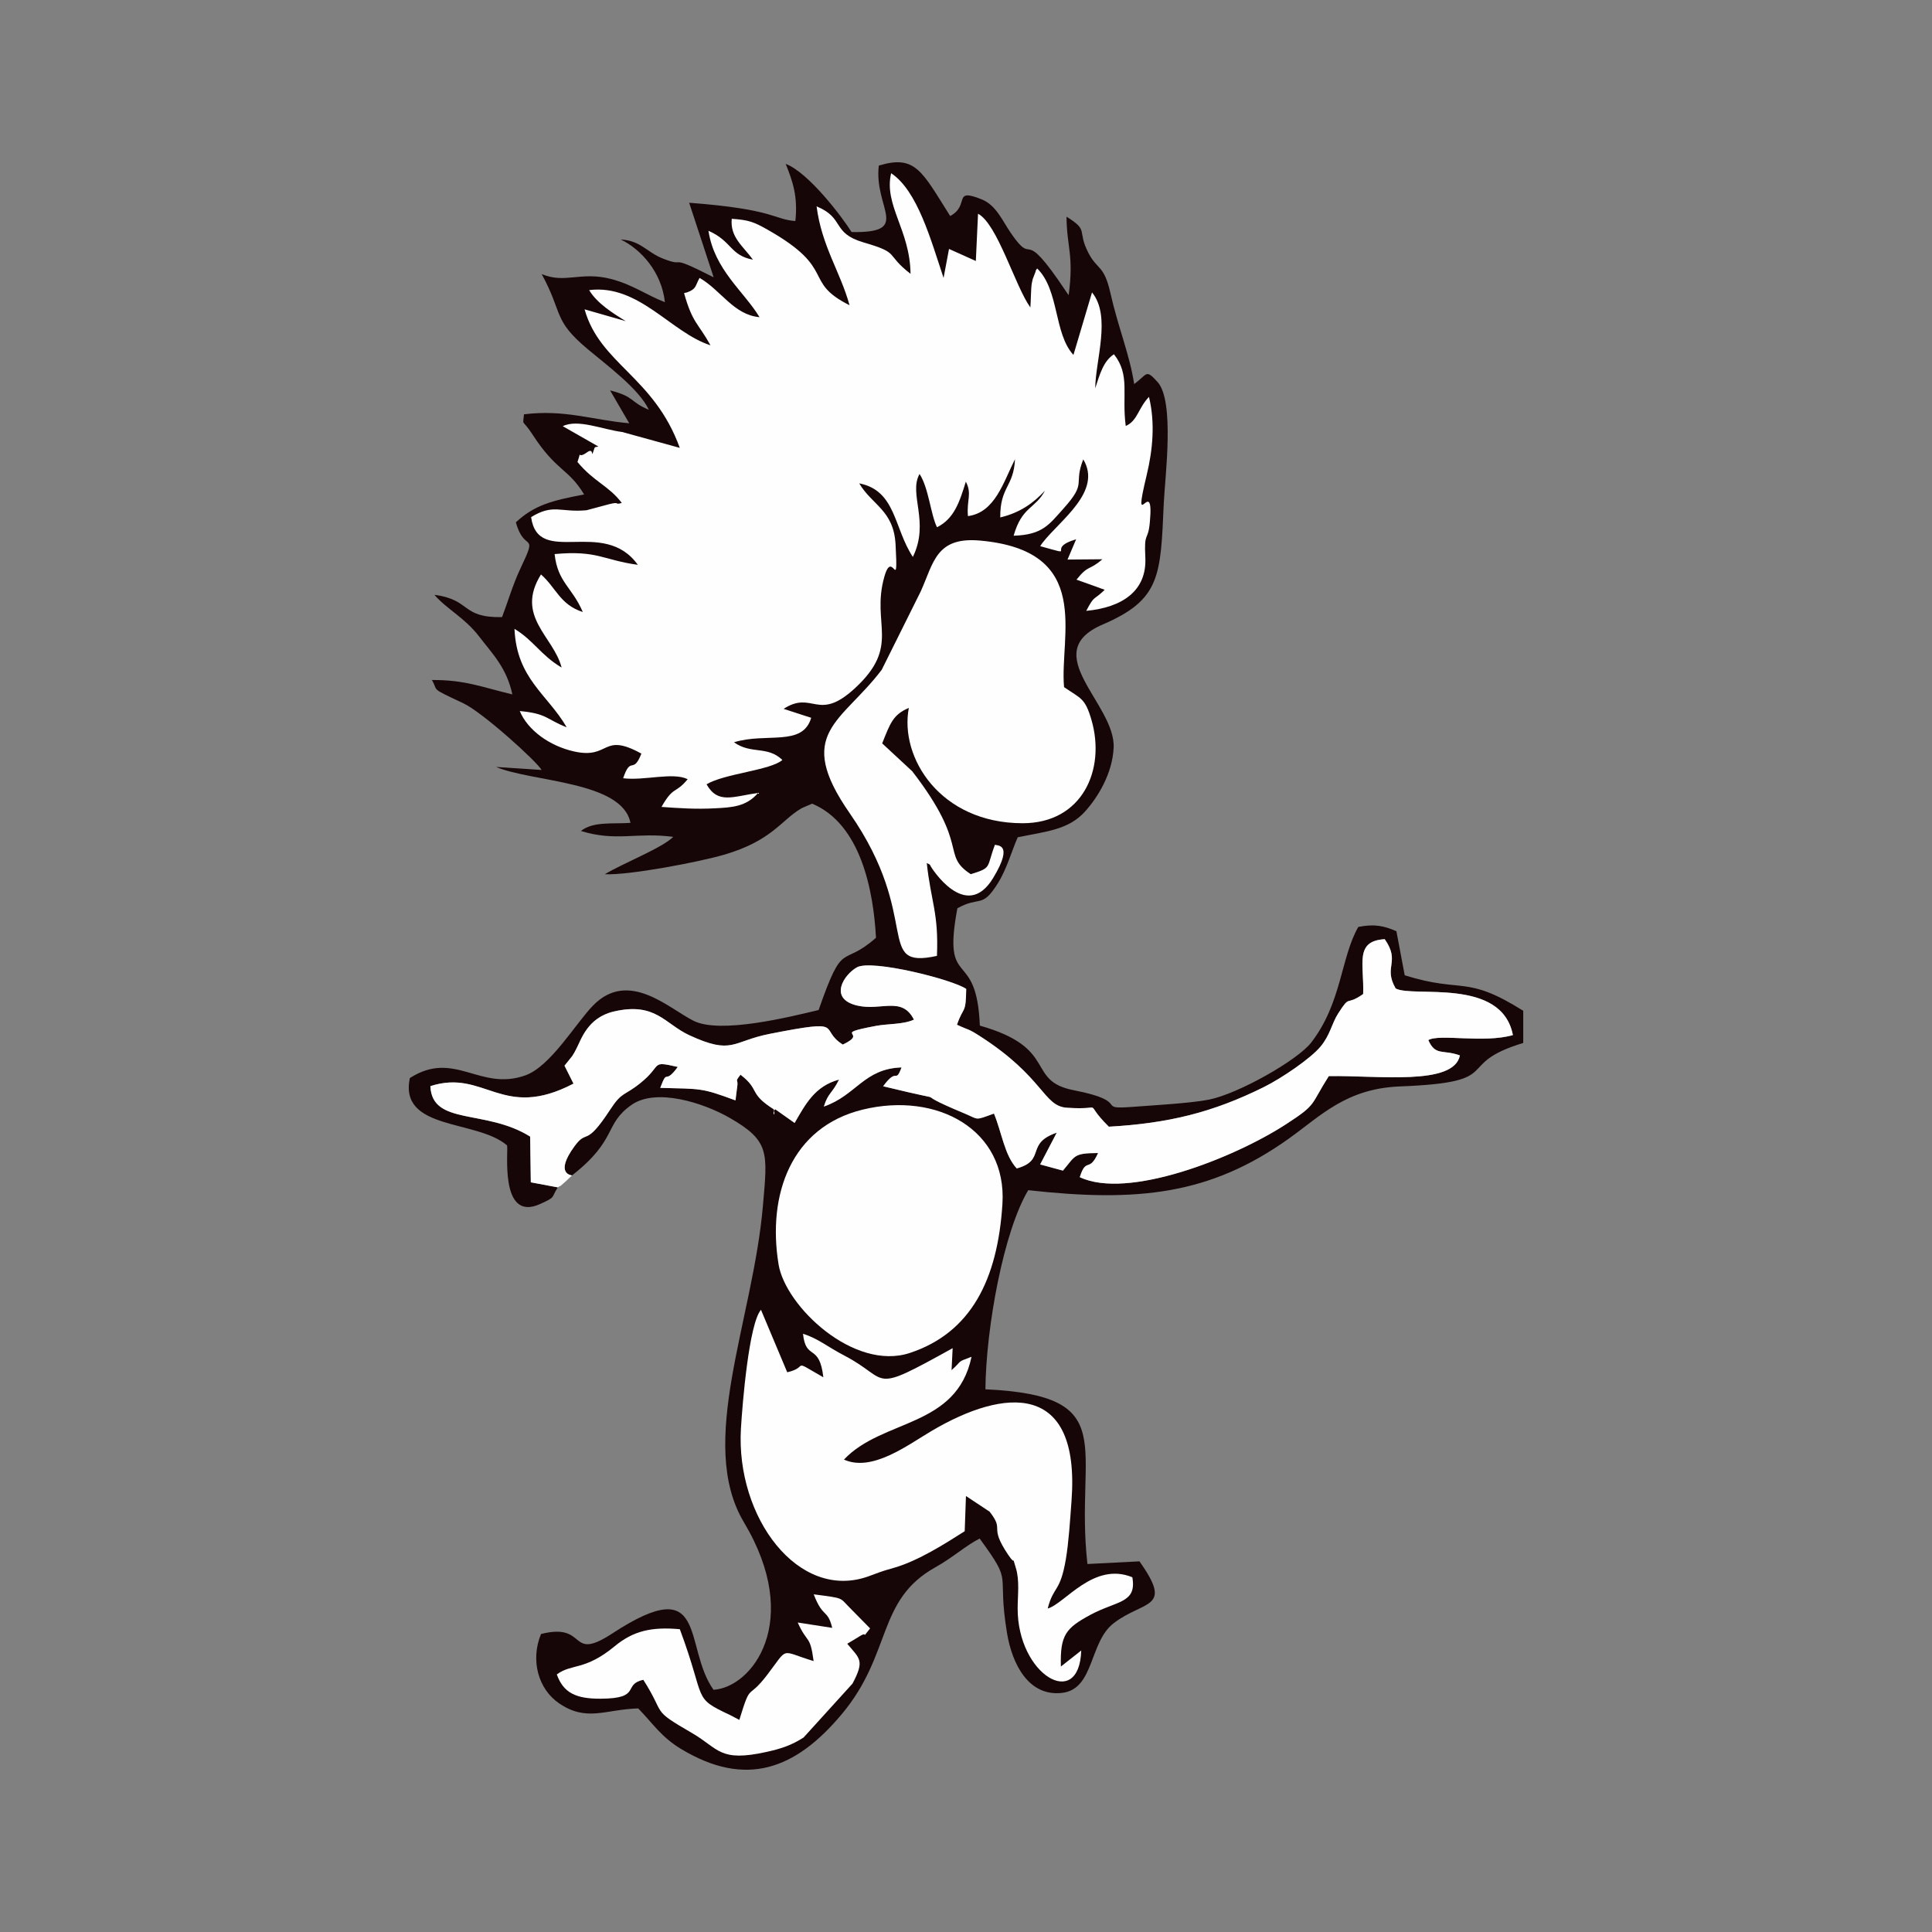 <?xml version="1.0" encoding="UTF-8"?>
<!DOCTYPE svg PUBLIC "-//W3C//DTD SVG 1.1//EN" "http://www.w3.org/Graphics/SVG/1.1/DTD/svg11.dtd">
<!-- Creator: CorelDRAW 2018 (64-Bit) -->
<svg xmlns="http://www.w3.org/2000/svg" xml:space="preserve" width="3.413in" height="3.413in" version="1.1" style="shape-rendering:geometricPrecision; text-rendering:geometricPrecision; image-rendering:optimizeQuality; fill-rule:evenodd; clip-rule:evenodd"
viewBox="0 0 3413.33 3413.33"
 xmlns:xlink="http://www.w3.org/1999/xlink">
 <rect x="0" y="0" width="3413.33" height="3413.33" fill="#808080" stroke="none"/>
 <defs>
  <style type="text/css">
   <![CDATA[
    .fil0 {fill:none}
    .fil2 {fill:#FEFEFE}
    .fil1 {fill:#160608}
    .fil3 {fill:#FEFEFE}
   ]]>
  </style>
 </defs>
 <g id="Layer_x0020_1">
  <rect class="fil0" x="-0" y="-0" width="3413.33" height="3413.33"/>
  <g id="_1364412059248">
   <path class="fil1" d="M985.48 2097.78l-47.68 -8.94 -1.14 -80.8c-78.64,-49.26 -173.24,-18.84 -176.3,-89.13 96.11,-31.04 126.46,61.7 252.87,-4.45l-15.89 -31.69c1.35,-1.68 12.93,-15.89 13.7,-17.08 1.22,-1.88 2.6,-4.15 3.78,-6.15 1.16,-1.98 2.23,-4.32 3.32,-6.34 8.5,-15.82 19.48,-55.21 66.27,-66.11 73.79,-17.2 89.87,21.79 133.64,41.99 76.61,35.35 75.12,10.58 142.03,-2.56 138.25,-27.16 84.35,-9.06 128.96,18.98 48.19,-22.94 -24.04,-17.52 58.85,-33.07 20.94,-3.93 47.89,-2.28 66.78,-11 -20.99,-41.78 -57.74,-15.12 -99.69,-24.76 -52.29,-12.01 -23.84,-54.99 -0.92,-67.68 26.12,-14.47 169.45,21.7 192.98,38.21 -0.64,45.87 -4.69,29.45 -16.32,63.26 22.45,10.52 18.33,5.93 39.94,19.76 113.96,72.92 112.28,124.01 154.04,126.86 72.73,4.96 24.55,-15.87 74.31,33.52 105.75,-6 183.44,-25.29 273.09,-69.6 32.54,-16.08 83.36,-50.89 100.78,-71.72 17.35,-20.75 19.74,-40.6 31.19,-58.52 22.71,-35.5 12.27,-12.09 44.26,-34.52 1.98,-52.72 -15.77,-93.81 38.12,-96.92 28.5,40.96 -3.28,47.9 19.33,87.07 30.8,16.79 187.24,-20.4 207.13,82.33 -51.81,14.91 -129.78,-2.72 -149.45,8.86 12.79,28.78 25.58,16.03 55.79,27.11 -10.76,54.19 -145.28,35 -231.59,36.54 -33.6,52.54 -19.87,48.9 -76.18,85.37 -92.23,59.72 -279.39,133.37 -363.81,93.14 11.63,-36.31 16.25,-6.74 32.37,-42.63 -43.86,0.21 -39.68,4.65 -62.16,31.07l-40.19 -10.91 29.32 -56.18c-56.49,19.34 -18.04,48.63 -70.68,63.21 -21.56,-23.22 -26.17,-62.62 -40.24,-96.93 -35.04,12.81 -26.19,10.56 -51.68,-0.04 -116.2,-48.28 3.51,-12.28 -144.09,-48.16 25.85,-35.28 21.04,-2.96 32.51,-33.31 -66.72,2.22 -79.94,49.3 -137.28,69.11 7.46,-24.21 14.63,-22.85 26.86,-47.65 -42.93,11.57 -59.32,43.47 -78.54,76.64l-34.45 -24.33c-6.29,7.23 0.94,16.37 -2.26,0.26 -45.5,-28.74 -23.61,-34.02 -58.89,-61.15 -11.6,15.18 -2.78,4.86 -6.15,23.76l-2.07 16.36c-0.09,-1.1 0.08,3.7 -0.81,5.2 -60.64,-22.54 -60.71,-20.09 -132.76,-22.07 13.72,-36.5 6.54,-3.46 30.96,-36.96 -49.53,-11.26 -25.79,-3.94 -66.01,28.45 -29.18,23.48 -32.33,14.59 -53.34,46.78 -44.91,68.78 -39.89,33.17 -62.96,64.66 -36.54,49.91 -4.62,51.59 -4.47,51.71 81.04,-63.47 55.99,-90.03 104.85,-124.44 43.81,-30.84 127.7,-3.51 173.21,22.54 71.87,41.14 67.29,61.37 59.13,155.8 -17.55,203.08 -117.22,418.91 -33.52,559.02 104.52,174.96 14.53,291.77 -53.76,295.89 -54.48,-76.7 -7.73,-211.34 -178.69,-99.61 -79.03,51.65 -42.18,-20.26 -126.07,1.07 -19.22,46.94 -4.43,97.24 31.28,121.98 49.06,34 82.13,11.11 140.44,9.46 25.43,25.97 40.59,50.56 76.01,71.83 114.29,68.69 201.64,36.21 283.61,-61.66 89.52,-106.89 61.08,-201.37 165.27,-259.44 31.13,-17.35 54.16,-38.7 78.35,-50.83 61.26,83.87 29.65,52.89 48.31,166.81 9.06,55.24 38.37,112.82 97.51,105.83 57.07,-6.74 47.37,-89.78 91.13,-123.22 53.63,-40.97 106.04,-23.89 45.36,-109.14l-91.88 4.7c-23.23,-206.08 63.09,-297.25 -180.26,-308.67 1.15,-109.72 32.19,-279.17 75.65,-351.76 193.67,21.44 320.98,8.44 460.75,-91.38 56.76,-40.53 101.19,-88.29 196.39,-91.97 190.9,-7.4 90.66,-38.33 217.4,-76.77l0 -56.87c-102.21,-64.19 -105.56,-30.33 -209.38,-62.66l-14.69 -77.87c-21.58,-9.44 -38.76,-13.3 -67.33,-7.58 -31.17,54.21 -29.08,134.73 -83.51,204.62 -23.85,30.62 -127.64,89.87 -180.31,100.48 -31.51,6.35 -101.69,10.25 -134.08,12.72 -69.96,5.34 -0.15,-8.89 -104.79,-29.33 -85.95,-16.8 -25.61,-74.49 -165.95,-114.15 -5.6,-140.96 -67.34,-59.67 -39.67,-207.29 40.07,-22.53 42.93,1.7 71.7,-44.53 15.87,-25.47 24.72,-58.16 34.94,-80.93 50.3,-10.39 89.41,-12.99 118.69,-45.31 22.94,-25.31 48.72,-67.47 50.75,-113.08 3.44,-77.17 -135.5,-167.61 -19.53,-217.43 102.79,-44.15 102.4,-85.86 108.12,-214.82 1.98,-44.32 19.78,-179.81 -11.07,-213.79 -21.35,-23.52 -17.28,-13.81 -41.29,3.68 -7.72,-51.58 -28.09,-99.19 -42.03,-161.09 -11.25,-50 -22.99,-39.88 -38.87,-70.77 -20.9,-40.67 2.15,-38.52 -38.61,-63.81 0.52,55.09 13.27,67.43 3.82,138.57 -1.56,-1.87 -3.33,-4.56 -4.26,-5.95 -83.03,-124.51 -53.33,-38.85 -97.95,-103.82 -15.21,-22.14 -25.9,-49.09 -51.4,-59.37 -52.57,-21.18 -20.06,10.52 -55.75,29.38 -49.93,-79.14 -61.21,-108.79 -126.07,-89.09 -9.11,75.54 59.22,119.26 -48.09,117.44 -15.79,-25.37 -75.89,-105.29 -116.41,-120.43 12.26,30.44 21.76,57.38 17.09,100.96 -38.88,-2.86 -35.41,-20.75 -187.63,-32.32l43.24 131.7c-87.29,-44.37 -44.26,-15.19 -90.04,-33.25 -28.31,-11.18 -38.62,-31.65 -74.2,-33.58 36.28,17.35 72.56,58.22 78.09,110.77 -31.71,-12.02 -56.99,-31.15 -95.38,-41.02 -53.62,-13.78 -80.91,8.91 -122.27,-8.63 38.32,70.36 19.19,80.51 80.96,132.38 33.95,28.52 91.03,70.44 108.43,107.46 -34.71,-14.54 -24.09,-22.95 -68.53,-34.29l33.83 58.09c-67.11,-6.17 -113.82,-24.7 -185.95,-15.87 -2.19,22.52 -3.7,6.76 14.96,35.56 42.71,65.89 63.33,59.65 91.26,106.02 -57.53,10.92 -88.08,18.98 -120.55,49.23 15.13,55.92 40.6,13.1 7.74,82.24 -13.01,27.38 -23.63,63.35 -32.2,85.28 -73.24,1.24 -53.58,-30.54 -119.5,-39.44 21.99,25.52 53.52,40.32 78.95,73.55 23,30.07 48.72,55.07 58.78,102.43 -52.89,-12.56 -83.32,-25.87 -142.15,-25.45 12.43,21.08 -5.63,12.34 55.72,41.2 33.28,15.65 128.08,101.13 138.15,117.74l-80.46 -5.34c63.19,26.84 223.11,24.81 237.37,98.8 -31.62,2.23 -65.74,-2.95 -87.48,14.33 62.96,19.29 97.61,1.76 163.09,10.38 -19.48,19.64 -87.9,46.23 -120.85,66.02 43.24,2.08 167.07,-21.77 210.33,-34.36 85.07,-24.78 101,-60.93 136.5,-81.76 2.27,-1.33 16.99,-7.45 19.42,-8.55 86.01,35.91 108.33,153.74 112.82,236.96 -62.34,54.93 -56.7,-0.2 -101.36,127.62 -51.78,12.38 -173.57,42.67 -220.89,19.1 -43.45,-21.64 -114.6,-91.43 -177.5,-27.18 -30.88,31.54 -74.96,107.65 -119.92,123.61 -80.54,28.56 -125.03,-45.79 -203.91,4.67 -19.48,93.14 118.32,72.91 171.66,118.88 3.22,6.15 -14.78,137.14 58.75,103.55 28.72,-13.11 18.48,-10.17 30.99,-29.27z"/>
   <path class="fil2" d="M1608.68 483.78c-46.16,-35.68 -16.74,-36.21 -82.43,-55.32 -58.11,-16.92 -32.78,-42.74 -83.54,-63.87 8.98,70.35 42.11,115.9 58.2,174.69 -84.24,-42.28 -20.87,-63.2 -144.41,-133.27 -25.1,-14.24 -33.81,-17.35 -63.68,-19.45 -3.32,32.42 20.02,48.27 37.41,72.22 -40.66,-7.63 -36.66,-32.54 -78.56,-51.06 10.28,68.85 62.8,107.21 90.21,152.65 -45.57,-4.01 -67.94,-47.5 -105.91,-69.4 -8.08,14.54 -5.31,19.6 -22.5,25.76 -0.69,0.24 -3.39,0.48 -4.87,1.26 15,53.37 24.55,52.23 46.65,92.07 -70.06,-22.47 -126.33,-108.48 -214.38,-97.5 14.01,23.52 42.49,41.2 64.73,54.84l-72.8 -20.89c27.07,96.57 122.58,118.74 168.19,244.76l-101.63 -28c-35.15,-4.5 -78.34,-23.53 -105.11,-10.29l62.79 35.83c-1.92,1.22 -5.78,-0.18 -6.84,3.07 -7.73,23.45 0.98,-2.91 -12.83,7.1 -19.76,14.3 -8.6,-8.1 -17.13,17.27 29.3,35.22 55.41,41.96 78.3,72.3 -14.65,4.31 -0.89,-3.15 -22.64,2.3l-39.64 10.62c-46.34,4.36 -58.46,-12.14 -97.92,12.18 12.5,89.11 127.94,-0.42 188.54,84.27 -62.02,-8.61 -71.14,-25.96 -147.03,-19.03 5.53,50.11 30.54,57.71 49.83,102.39 -40.32,-12.96 -47.11,-42.82 -73.88,-66.4 -46.2,74.21 22.39,109.47 36.42,164.5 -36.93,-21.88 -49.05,-47.66 -83.24,-68.37 3.83,88.38 58.62,115.74 92.22,173.92 -36.19,-14.02 -34.04,-24.17 -82.9,-28.7 14.1,33.97 52.91,61.89 96.15,71.44 63.98,14.15 48.5,-34.93 118.72,3.76 -14.89,38.1 -18.46,2.56 -32.22,43.54 37.38,4.65 87.69,-11.22 114.02,1.65 -22.3,27.02 -24.7,11.04 -46.27,49 32.7,2.33 60.17,4.22 94.61,2.44 29.67,-1.54 55.28,-2.79 76.1,-27.21 -44.85,6.38 -71.04,20.21 -91.09,-15.2 31.69,-19.04 113.05,-24.64 133.94,-42.98 -26.41,-25.63 -55.15,-9.48 -85.52,-31.27 57.43,-17.71 121.29,8.37 136.45,-43.24l-48.75 -15.8c51.68,-33.38 60.1,23.98 125.38,-35.85 82.88,-75.95 28.6,-113.26 52.66,-197.78 14.63,-51.38 24.81,35.3 19.75,-57.11 -3.29,-60.23 -41.85,-69.41 -64.17,-107.65 65.13,12.78 60.91,78.81 94.74,129.99 30.31,-62.01 -8.08,-111.06 11.81,-146.56 16.15,24.56 19.59,71.31 30.83,94.12 30.29,-15 39.99,-44.8 50.95,-80.57 11.38,21.72 1.09,32.62 3.74,60.89 47.89,-6.36 62.57,-59.92 83.14,-100.6 -2.36,49.44 -26.48,48.18 -26.07,102.92 34.97,-8.25 58.61,-25.39 78.98,-47.3 -17.38,32.57 -40.62,27.64 -55.35,79.63 51.25,-1.64 62.56,-19.65 88.02,-47.93 42.67,-47.41 16.97,-41.2 34.99,-86.97 34.09,56.46 -41.2,107.69 -71.37,146.63 -1.23,1.58 -3.31,4.35 -4.65,6.72 70.27,19.41 6.86,4.59 63.44,-12.18l-15.23 35.83 61.54 -0.52c-24.02,21.03 -23.78,8.66 -45.69,36.04l36.03 12.85c2,0.72 5.26,2 6.89,2.6 1.61,0.59 4.77,1.32 6.83,2.61 -20.73,19.92 -17.63,8.77 -32.54,37.07 63.23,-5.97 107.48,-35 104.4,-94.63 -2.46,-47.59 4.69,-26.28 8,-62.16 8.24,-89.28 -32.83,30.26 -5.57,-83.22 10.75,-44.77 15.13,-92.37 4.02,-138.03 -19.39,20.18 -19.79,41.93 -41.04,51.41 -7.4,-55.37 8.39,-89.61 -20.83,-126.73 -18.84,12.16 -25.22,36.08 -33.07,60.1 0.31,-49.28 28.69,-127.46 -5.7,-169.35l-32.8 110.44c-34.82,-37.81 -24.77,-114.06 -64,-152.73 -1.36,1.74 -2.67,2.67 -3,5.87l-4.95 12.87c-0.49,2.15 -1.17,4.88 -1.61,7.38 -1.67,9.38 -1.53,30.84 -2.54,42.68 -26.7,-36.76 -58.2,-147.7 -92.47,-165.5l-3.87 83.44 -47.39 -21.26 -9.61 51.18c-22.38,-66.75 -45.99,-154.09 -92.66,-184.98 -13.12,56.83 33.4,99.93 34.28,177.72z"/>
   <path class="fil2" d="M985.48 2097.78c10.98,-7.31 -4.6,5.44 13.13,-9.81 0.72,-0.61 10.19,-9.74 12.04,-11.36 -0.15,-0.11 -32.07,-1.8 4.47,-51.71 23.07,-31.49 18.06,4.12 62.96,-64.66 21.01,-32.19 24.17,-23.3 53.34,-46.78 40.22,-32.39 16.48,-39.71 66.01,-28.45 -24.42,33.5 -17.24,0.46 -30.96,36.96 72.06,1.98 72.12,-0.47 132.76,22.07 0.9,-1.5 0.73,-6.3 0.81,-5.2l2.07 -16.36c3.36,-18.91 -5.46,-8.58 6.15,-23.76 35.28,27.13 13.39,32.41 58.89,61.15 3.2,16.11 -4.02,6.97 2.26,-0.26l34.45 24.33c19.22,-33.17 35.6,-65.07 78.54,-76.64 -12.23,24.8 -19.39,23.44 -26.86,47.65 57.35,-19.81 70.56,-66.89 137.28,-69.11 -11.47,30.36 -6.66,-1.96 -32.51,33.31 147.6,35.88 27.89,-0.13 144.09,48.16 25.49,10.6 16.63,12.85 51.68,0.04 14.07,34.31 18.68,73.71 40.24,96.93 52.64,-14.58 14.19,-43.87 70.68,-63.21l-29.32 56.18 40.19 10.91c22.48,-26.42 18.3,-30.85 62.16,-31.07 -16.12,35.89 -20.74,6.32 -32.37,42.63 84.43,40.24 271.58,-33.41 363.81,-93.14 56.31,-36.47 42.57,-32.83 76.18,-85.37 86.32,-1.54 220.83,17.65 231.59,-36.54 -30.21,-11.08 -43,1.67 -55.79,-27.11 19.67,-11.58 97.63,6.04 149.45,-8.86 -19.89,-102.74 -176.33,-65.54 -207.13,-82.33 -22.61,-39.17 9.17,-46.11 -19.33,-87.07 -53.89,3.11 -36.14,44.2 -38.12,96.92 -31.99,22.43 -21.55,-0.98 -44.26,34.52 -11.45,17.93 -13.83,37.77 -31.19,58.52 -17.42,20.83 -68.25,55.65 -100.78,71.72 -89.65,44.31 -167.34,63.6 -273.09,69.6 -49.76,-49.39 -1.58,-28.56 -74.31,-33.52 -41.76,-2.85 -40.07,-53.94 -154.04,-126.86 -21.62,-13.83 -17.5,-9.24 -39.94,-19.76 11.63,-33.81 15.68,-17.39 16.32,-63.26 -23.53,-16.5 -166.86,-52.68 -192.98,-38.21 -22.92,12.69 -51.37,55.67 0.92,67.68 41.95,9.64 78.7,-17.03 99.69,24.76 -18.89,8.72 -45.84,7.07 -66.78,11 -82.89,15.55 -10.66,10.13 -58.85,33.07 -44.61,-28.04 9.29,-46.14 -128.96,-18.98 -66.91,13.14 -65.43,37.92 -142.03,2.56 -43.77,-20.2 -59.85,-59.19 -133.64,-41.99 -46.79,10.9 -57.77,50.29 -66.27,66.11 -1.09,2.02 -2.16,4.37 -3.32,6.34 -1.18,2 -2.56,4.27 -3.78,6.15 -0.77,1.19 -12.35,15.4 -13.7,17.08l15.89 31.69c-126.41,66.15 -156.76,-26.59 -252.87,4.45 3.05,70.28 97.65,39.86 176.3,89.13l1.14 80.8 47.68 8.94z"/>
   <path class="fil2" d="M1704.38 2705.23l2.2 -62.17 41.73 27.61c27.82,35.38 -2.63,23.37 32.78,76.09 15.83,23.57 5,-4.04 13.62,23.37 6.83,21.76 3.3,48.06 3.2,71.09 -0.46,118.12 108.96,182.07 112.34,74.76l-35.95 28.33c-1.61,-56.01 8.96,-67.94 52.02,-91.27 46.46,-25.15 82.46,-20.08 74.21,-66.46 -68.59,-28.07 -119.28,46.89 -149.52,55.26 10.44,-40.86 21.89,-27.32 32.07,-87.18 5.06,-29.84 7.46,-68.49 10.04,-103.55 15.53,-210.15 -117.53,-199.61 -247.04,-123.15 -42.81,25.28 -105.34,73.17 -155.06,50.73 68.24,-72.42 198.99,-55.68 225.41,-181.58 -28.22,10.65 -14.08,4.74 -35.27,23.56l1.91 -38.81c-149.43,82.89 -108.34,56.28 -191.06,13.22 -30.53,-15.89 -46.99,-30.54 -73.3,-38.62 5.03,48.52 28.93,15.66 35.92,76.83 -59.71,-34.22 -23.7,-17.71 -63.8,-8.89l-46.39 -110.33c-21.21,24.59 -32.81,165.56 -35.42,210.06 -9.19,156.74 101.59,304.79 224.84,261 24.93,-8.85 17.1,-7.13 45.31,-15.17 43.22,-12.32 91.19,-43.11 125.21,-64.73z"/>
   <path class="fil3" d="M1655.34 1688.78c3.17,-76.1 -10.46,-94.75 -17.98,-163.99 2.46,1.57 5.66,1.47 6.82,5.5 0.34,1.17 62.09,100.67 110.38,20.98 38.41,-63.39 5.1,-56.57 3.29,-58.97 -15.54,41.01 -4.56,40.44 -42.85,52.15 -53.32,-35.25 -0.5,-48.8 -103.45,-181.96l-52.97 -49.12c14.22,-35.75 19.32,-50.97 47.07,-62.66 -16.75,87.85 55.64,203.46 200.75,203.72 105.77,0.18 147.44,-94.63 121.96,-182.37 -11.39,-39.19 -18.61,-37.51 -48.47,-58.1 -8.34,-90.9 52.87,-240.94 -148.37,-258.91 -77.61,-6.94 -81.88,38.56 -104.7,89.51l-69.07 138.78c-71.28,93.97 -155.19,111.53 -56.59,253.38 129.61,186.45 42.15,276.63 154.18,252.07z"/>
   <path class="fil3" d="M1524.1 1960.4c-125.94,30.74 -168.85,149.58 -148.57,273.5 12.08,73.88 133.05,189.34 232.29,156.3 107.63,-35.83 154.8,-129.34 163.22,-263.34 8.21,-130.67 -115.19,-198.61 -246.93,-166.46z"/>
   <path class="fil2" d="M1470.3 2876l-60.93 -9.44c17.12,38.26 21.77,20.72 28.07,68.12 -60.77,-18.28 -43.13,-26.48 -82.36,24.78 -35.58,46.5 -27.58,9.81 -48.87,79.12 -0.02,-0.02 -15.23,-8 -15.88,-8.31 -68.6,-32.27 -41.43,-23.67 -89.24,-151.89 -49.97,-4.55 -82.26,2.97 -114.82,29.87 -53.23,43.99 -75.86,30.26 -102.54,50.03 11.63,32.5 33.78,43.07 77.38,42.88 73.73,-0.33 37.87,-25.06 75.45,-33.41 41.19,64.5 11.58,50.81 86.02,94.06 47.98,27.87 48.03,51.87 131.93,33.31 26.59,-5.88 44.29,-12.03 65.19,-25.41l86.48 -95.28c22.15,-41.73 12.37,-44.11 -9.32,-70.37l18.96 -11.39c22.14,-14.59 2.44,8.12 21.43,-15.72l-36.73 -37.3c-17.38,-17.31 -8.19,-15.79 -62.89,-22.9 16.58,43.26 24.34,25.07 32.67,59.26z"/>
  </g>
 </g>
</svg>
